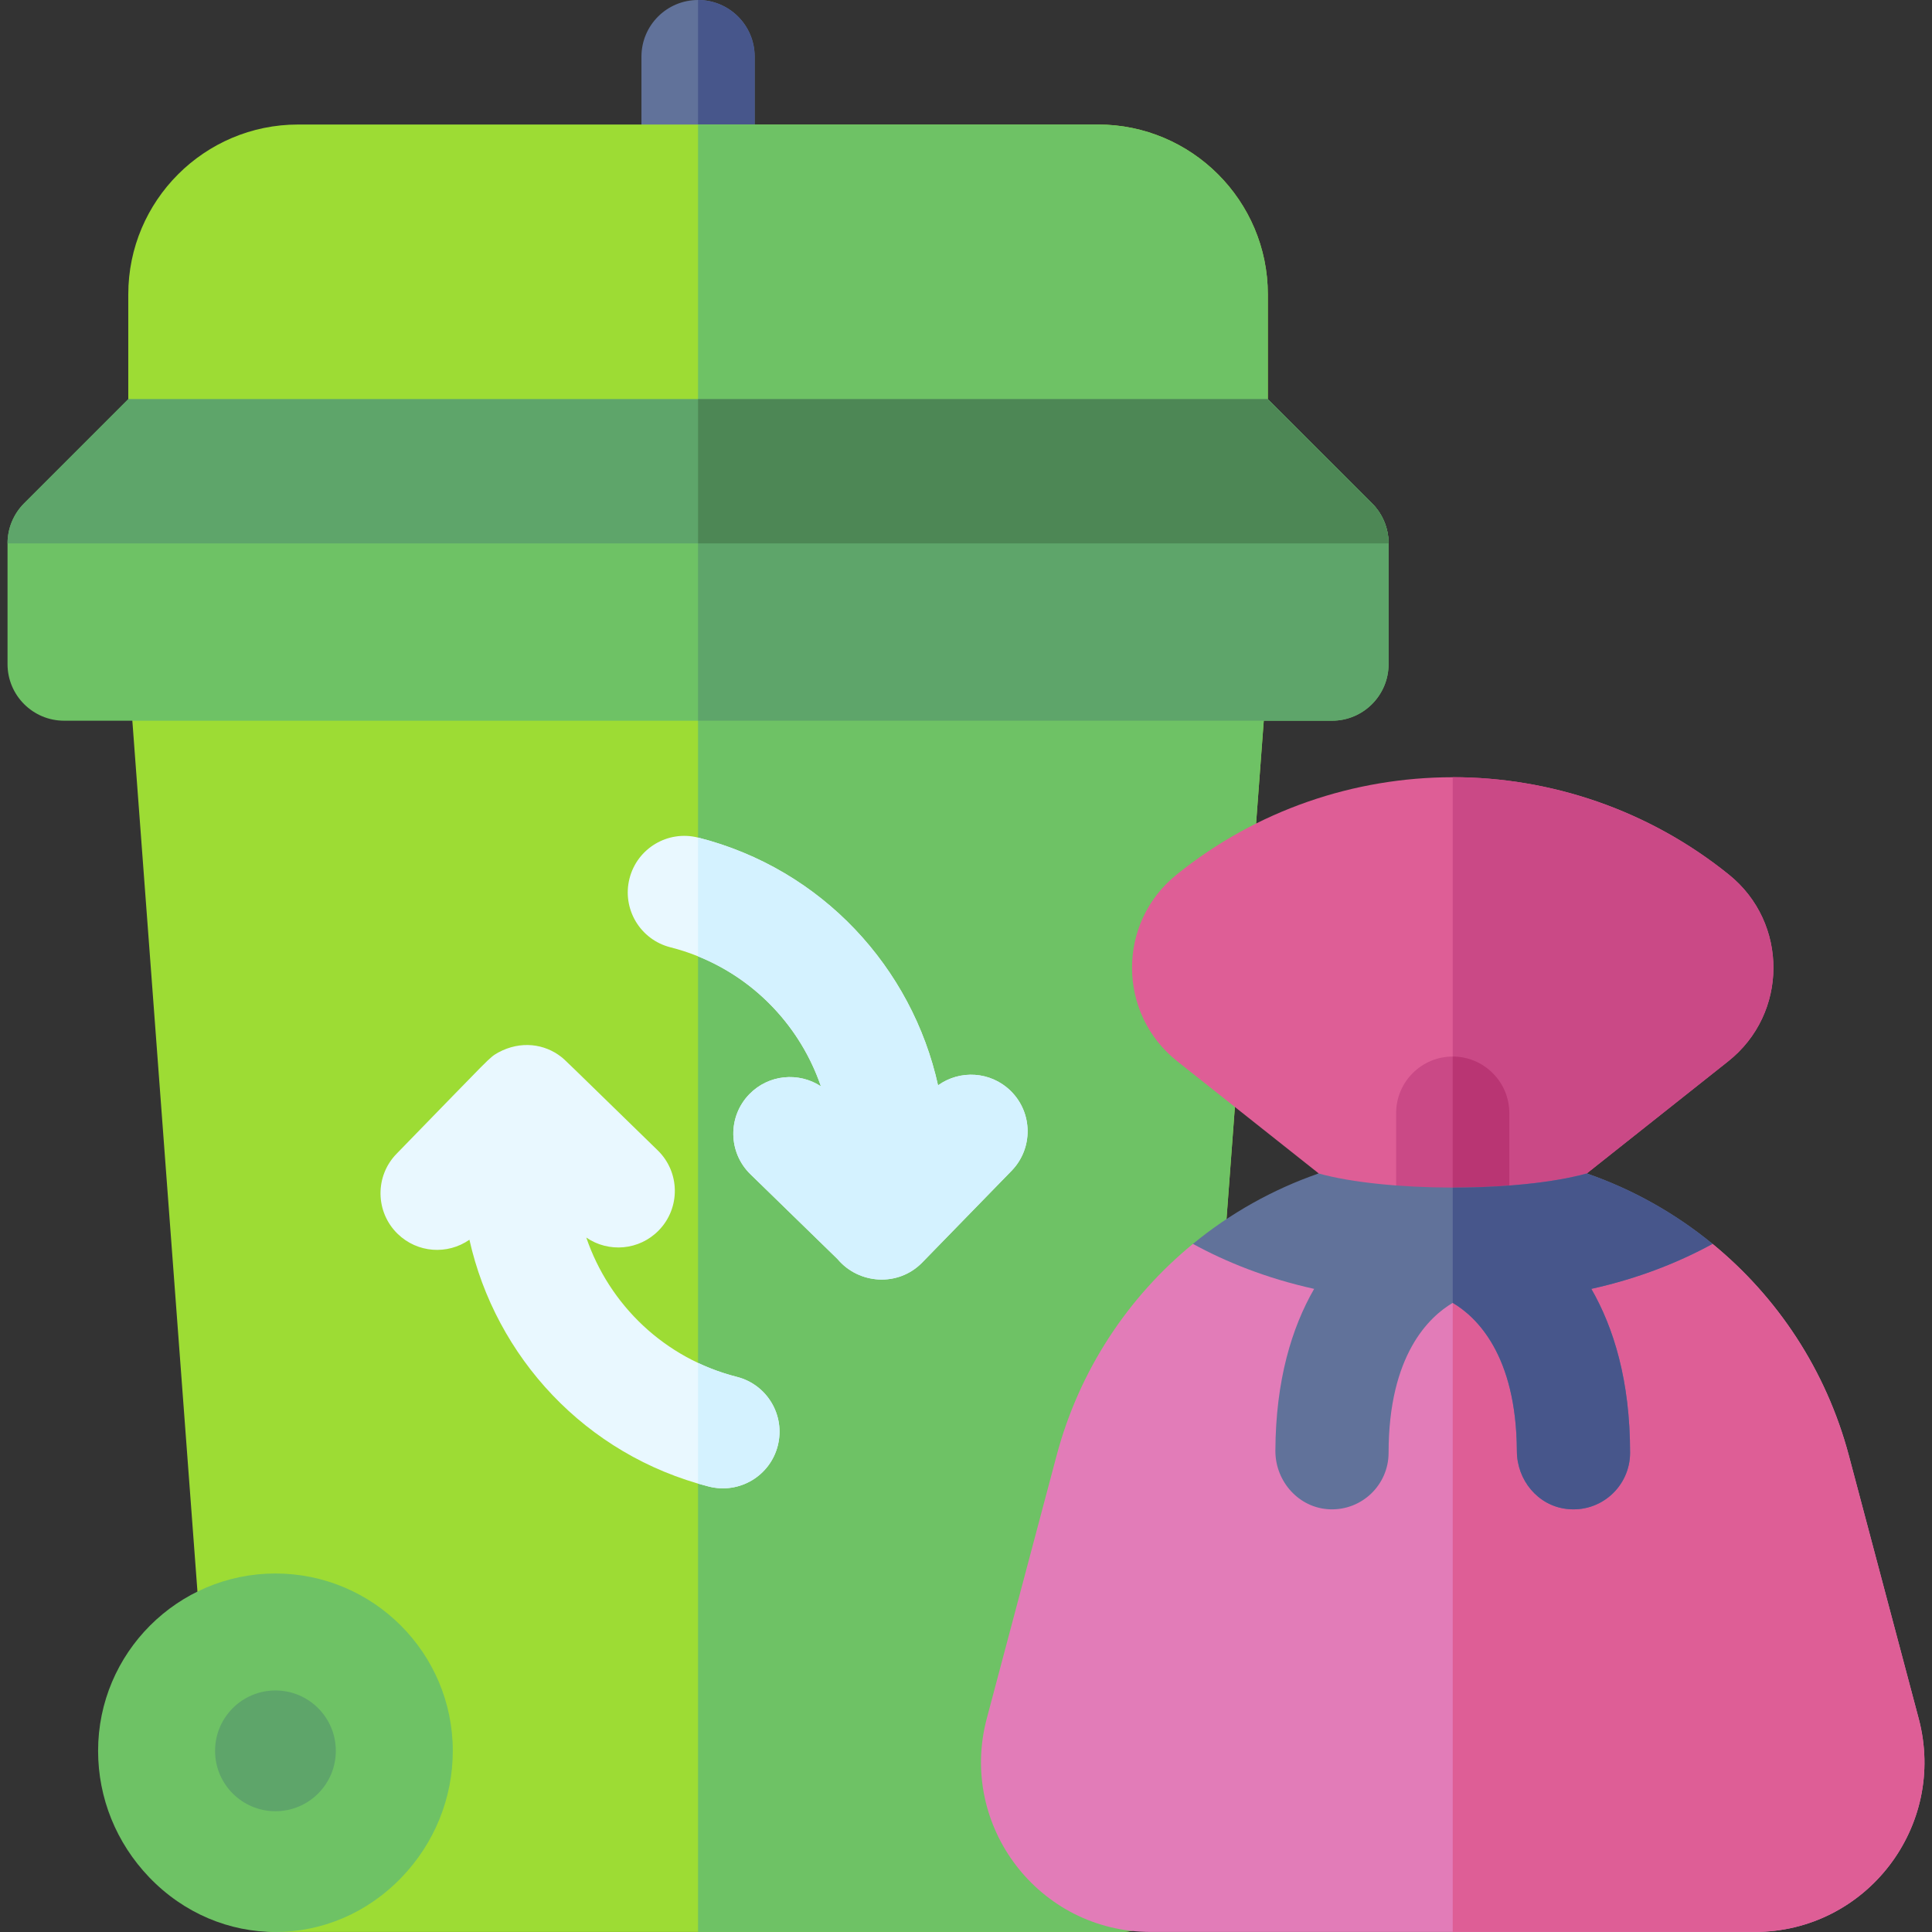 <svg width="512" height="512" viewBox="0 0 512 512" fill="none" xmlns="http://www.w3.org/2000/svg">
<rect x="0" y="0" width="512" height="512" fill="#333333" stroke="none"/>
<g clip-path="url(#clip0_6563_1675)">
<path d="M320.989 160.997H48.994C40.273 160.997 33.386 168.416 34.034 177.117L58.034 498.11C58.624 505.94 65.144 511.99 72.994 511.99H296.989C304.839 511.99 311.359 505.94 311.949 498.11L335.949 177.117C336.597 168.418 329.713 160.997 320.989 160.997Z" fill="#9DDC34"/>
<path d="M335.949 177.117L311.95 498.11C311.36 505.94 304.84 511.99 296.99 511.99H184.992V160.997H320.99C329.71 160.997 336.597 168.416 335.949 177.117Z" fill="#6EC265"/>
<path d="M199.992 15V47.999C199.992 56.279 193.272 62.999 184.992 62.999C176.712 62.999 169.992 56.279 169.992 47.999V15C169.992 6.72 176.712 0 184.992 0C193.272 0 199.992 6.72 199.992 15Z" fill="#61729A"/>
<path d="M184.992 62.999V0C193.272 0 199.992 6.72 199.992 15V47.999C199.992 56.279 193.272 62.999 184.992 62.999Z" fill="#47568B"/>
<path d="M290.991 32.999H78.995C54.186 32.999 33.996 53.189 33.996 77.999V111.998C33.996 120.278 40.716 126.998 48.996 126.998H320.99C329.27 126.998 335.99 120.278 335.99 111.998V77.999C335.99 53.189 315.801 32.999 290.991 32.999Z" fill="#9DDC34"/>
<path d="M335.989 77.999V111.998C335.989 120.278 329.269 126.998 320.99 126.998H184.992V32.999H290.99C315.8 32.999 335.989 53.189 335.989 77.999Z" fill="#6EC265"/>
<path d="M363.599 133.388L335.99 105.788H33.986L6.386 133.388C3.576 136.207 1.996 140.017 1.996 143.997V175.997C1.996 184.277 8.716 190.996 16.996 190.996H352.989C361.269 190.996 367.989 184.277 367.989 175.997V143.997C367.989 140.017 366.409 136.207 363.599 133.388Z" fill="#6EC265"/>
<path d="M72.995 416.992C47.08 416.992 25.996 438.076 25.996 463.991C25.996 476.487 30.806 488.387 39.54 497.499C58.075 516.833 87.912 516.837 106.451 497.499C115.184 488.388 119.994 476.488 119.994 463.991C119.994 438.076 98.911 416.992 72.995 416.992Z" fill="#6EC265"/>
<path d="M367.989 143.997V175.997C367.989 184.277 361.269 190.996 352.989 190.996H184.992V105.788H335.989L363.599 133.388C366.409 136.207 367.989 140.017 367.989 143.997Z" fill="#5EA56A"/>
<path d="M268.073 310.274L244.393 334.584C238.036 341.1 227.578 340.358 221.963 333.674L198.864 311.174C192.934 305.394 192.814 295.894 198.594 289.964C203.684 284.735 211.664 284.025 217.554 287.885C211.331 269.748 196.41 255.785 177.674 251.045C169.644 249.015 164.785 240.845 166.825 232.816C168.855 224.806 176.984 219.956 184.994 221.966C185.014 221.966 185.034 221.966 185.054 221.976C217.964 230.336 241.713 256.535 248.593 287.625C254.393 283.455 262.503 283.905 267.793 289.054C273.732 294.834 273.852 304.334 268.073 310.274Z" fill="#E9F8FF"/>
<path d="M268.071 310.274L244.391 334.584C238.034 341.1 227.576 340.358 221.962 333.674L198.862 311.174C192.932 305.394 192.812 295.894 198.592 289.964C203.682 284.735 211.662 284.025 217.552 287.885C212.302 272.585 200.652 259.765 184.992 253.445C184.992 220.596 184.952 221.926 185.052 221.976C217.962 230.336 241.711 256.535 248.591 287.625C254.391 283.455 262.501 283.905 267.791 289.054C273.731 294.834 273.851 304.334 268.071 310.274Z" fill="#D4F2FF"/>
<path d="M206.12 383.113C204.107 391.06 196.041 396 187.891 393.963C155.037 385.583 131.35 359.529 124.402 328.544C118.58 332.592 110.613 332.071 105.372 326.974C99.442 321.194 99.312 311.694 105.092 305.764C131.033 279.145 129.443 280.455 132.062 278.915C138.031 275.701 144.327 276.637 148.732 280.085C149.781 280.91 149.111 280.318 174.301 304.854C180.241 310.634 180.361 320.134 174.581 326.064C169.411 331.374 161.281 332.024 155.371 327.964C161.458 345.803 176.084 359.991 195.281 364.883C203.31 366.923 208.16 375.083 206.12 383.113Z" fill="#E9F8FF"/>
<path d="M206.122 383.113C204.109 391.06 196.042 396.001 187.892 393.963C186.912 393.713 185.952 393.453 184.992 393.173V361.193C188.232 362.723 191.672 363.963 195.282 364.883C203.312 366.923 208.162 375.083 206.122 383.113Z" fill="#D4F2FF"/>
<path d="M464.976 511.99H304.999C275.357 511.99 253.944 483.929 261.5 455.441L280.01 385.732C286.02 363.113 298.94 343.733 316.139 329.643L349.449 310.984C371.907 303.17 397.069 302.822 420.527 310.984L453.837 329.643C471.036 343.733 483.956 363.113 489.966 385.732L508.475 455.441C516.048 483.989 494.566 511.99 464.976 511.99Z" fill="#E27CB8"/>
<path d="M464.977 511.99H384.988V304.994C397.348 304.994 409.318 307.084 420.528 310.984L453.837 329.644C471.037 343.733 483.956 363.113 489.966 385.733L508.476 455.441C516.049 483.99 494.566 511.99 464.977 511.99Z" fill="#DE5E96"/>
<path d="M458.198 231.806C415.43 197.276 354.331 197.455 311.781 231.806C295.982 244.562 296.094 268.651 311.991 281.255L375.67 331.744C381.113 336.07 388.85 336.083 394.309 331.744L457.988 281.255C473.901 268.638 473.98 244.548 458.198 231.806Z" fill="#DE5E96"/>
<path d="M457.987 281.255L394.308 331.744C391.578 333.914 388.278 334.994 384.988 334.994V205.956C411.579 205.956 437.553 215.139 458.197 231.806C473.996 244.562 473.882 268.653 457.987 281.255Z" fill="#CA4986"/>
<path d="M399.988 294.995V319.995H369.988V294.995C369.988 286.715 376.708 279.995 384.988 279.995C389.128 279.995 392.878 281.675 395.588 284.395C398.308 287.105 399.988 290.855 399.988 294.995Z" fill="#CA4986"/>
<path d="M399.988 294.995V319.995H384.988V279.995C389.128 279.995 392.878 281.675 395.588 284.395C398.308 287.105 399.988 290.855 399.988 294.995Z" fill="#B93573"/>
<path d="M421.719 341.563C427.658 351.883 431.988 365.933 431.988 384.992C431.988 393.912 424.209 401.012 415.069 399.872C407.489 398.932 402.019 392.222 401.989 384.582C401.879 358.873 391.119 348.883 384.989 345.273C378.829 348.903 367.99 358.973 367.99 384.992C367.99 393.472 360.96 400.302 352.41 399.982C344.24 399.672 337.96 392.622 337.99 384.462C338.07 365.673 342.38 351.783 348.26 341.563C335.42 338.723 324.76 334.353 316.141 329.644C326 321.554 337.27 315.204 349.45 310.984C366.991 315.839 402.067 316.096 420.529 310.984C432.708 315.204 443.978 321.554 453.838 329.644C445.218 334.353 434.558 338.723 421.719 341.563Z" fill="#61729A"/>
<path d="M421.718 341.563C427.657 351.883 431.987 365.933 431.987 384.992C431.987 393.912 424.208 401.012 415.068 399.872C407.488 398.932 402.018 392.222 401.988 384.582C401.878 358.873 391.118 348.883 384.988 345.273V314.754C392.988 314.754 409.008 314.174 420.528 310.984C432.707 315.204 443.977 321.554 453.837 329.644C445.217 334.353 434.557 338.723 421.718 341.563Z" fill="#47568B"/>
<path d="M72.996 479.991C81.833 479.991 88.996 472.828 88.996 463.991C88.996 455.155 81.833 447.991 72.996 447.991C64.159 447.991 56.996 455.155 56.996 463.991C56.996 472.828 64.159 479.991 72.996 479.991Z" fill="#5EA56A"/>
<path d="M367.989 143.997H1.996C1.996 140.017 3.576 136.207 6.386 133.388L33.986 105.788H335.99L363.599 133.388C366.409 136.207 367.989 140.017 367.989 143.997Z" fill="#5EA56A"/>
<path d="M367.989 143.997H184.992V105.788H335.989L363.599 133.388C366.409 136.207 367.989 140.017 367.989 143.997Z" fill="#4D8755"/>
</g>
<defs>
<clipPath id="clip0_6563_1675">
<rect width="512" height="512" fill="white"/>
</clipPath>
</defs>
</svg>
